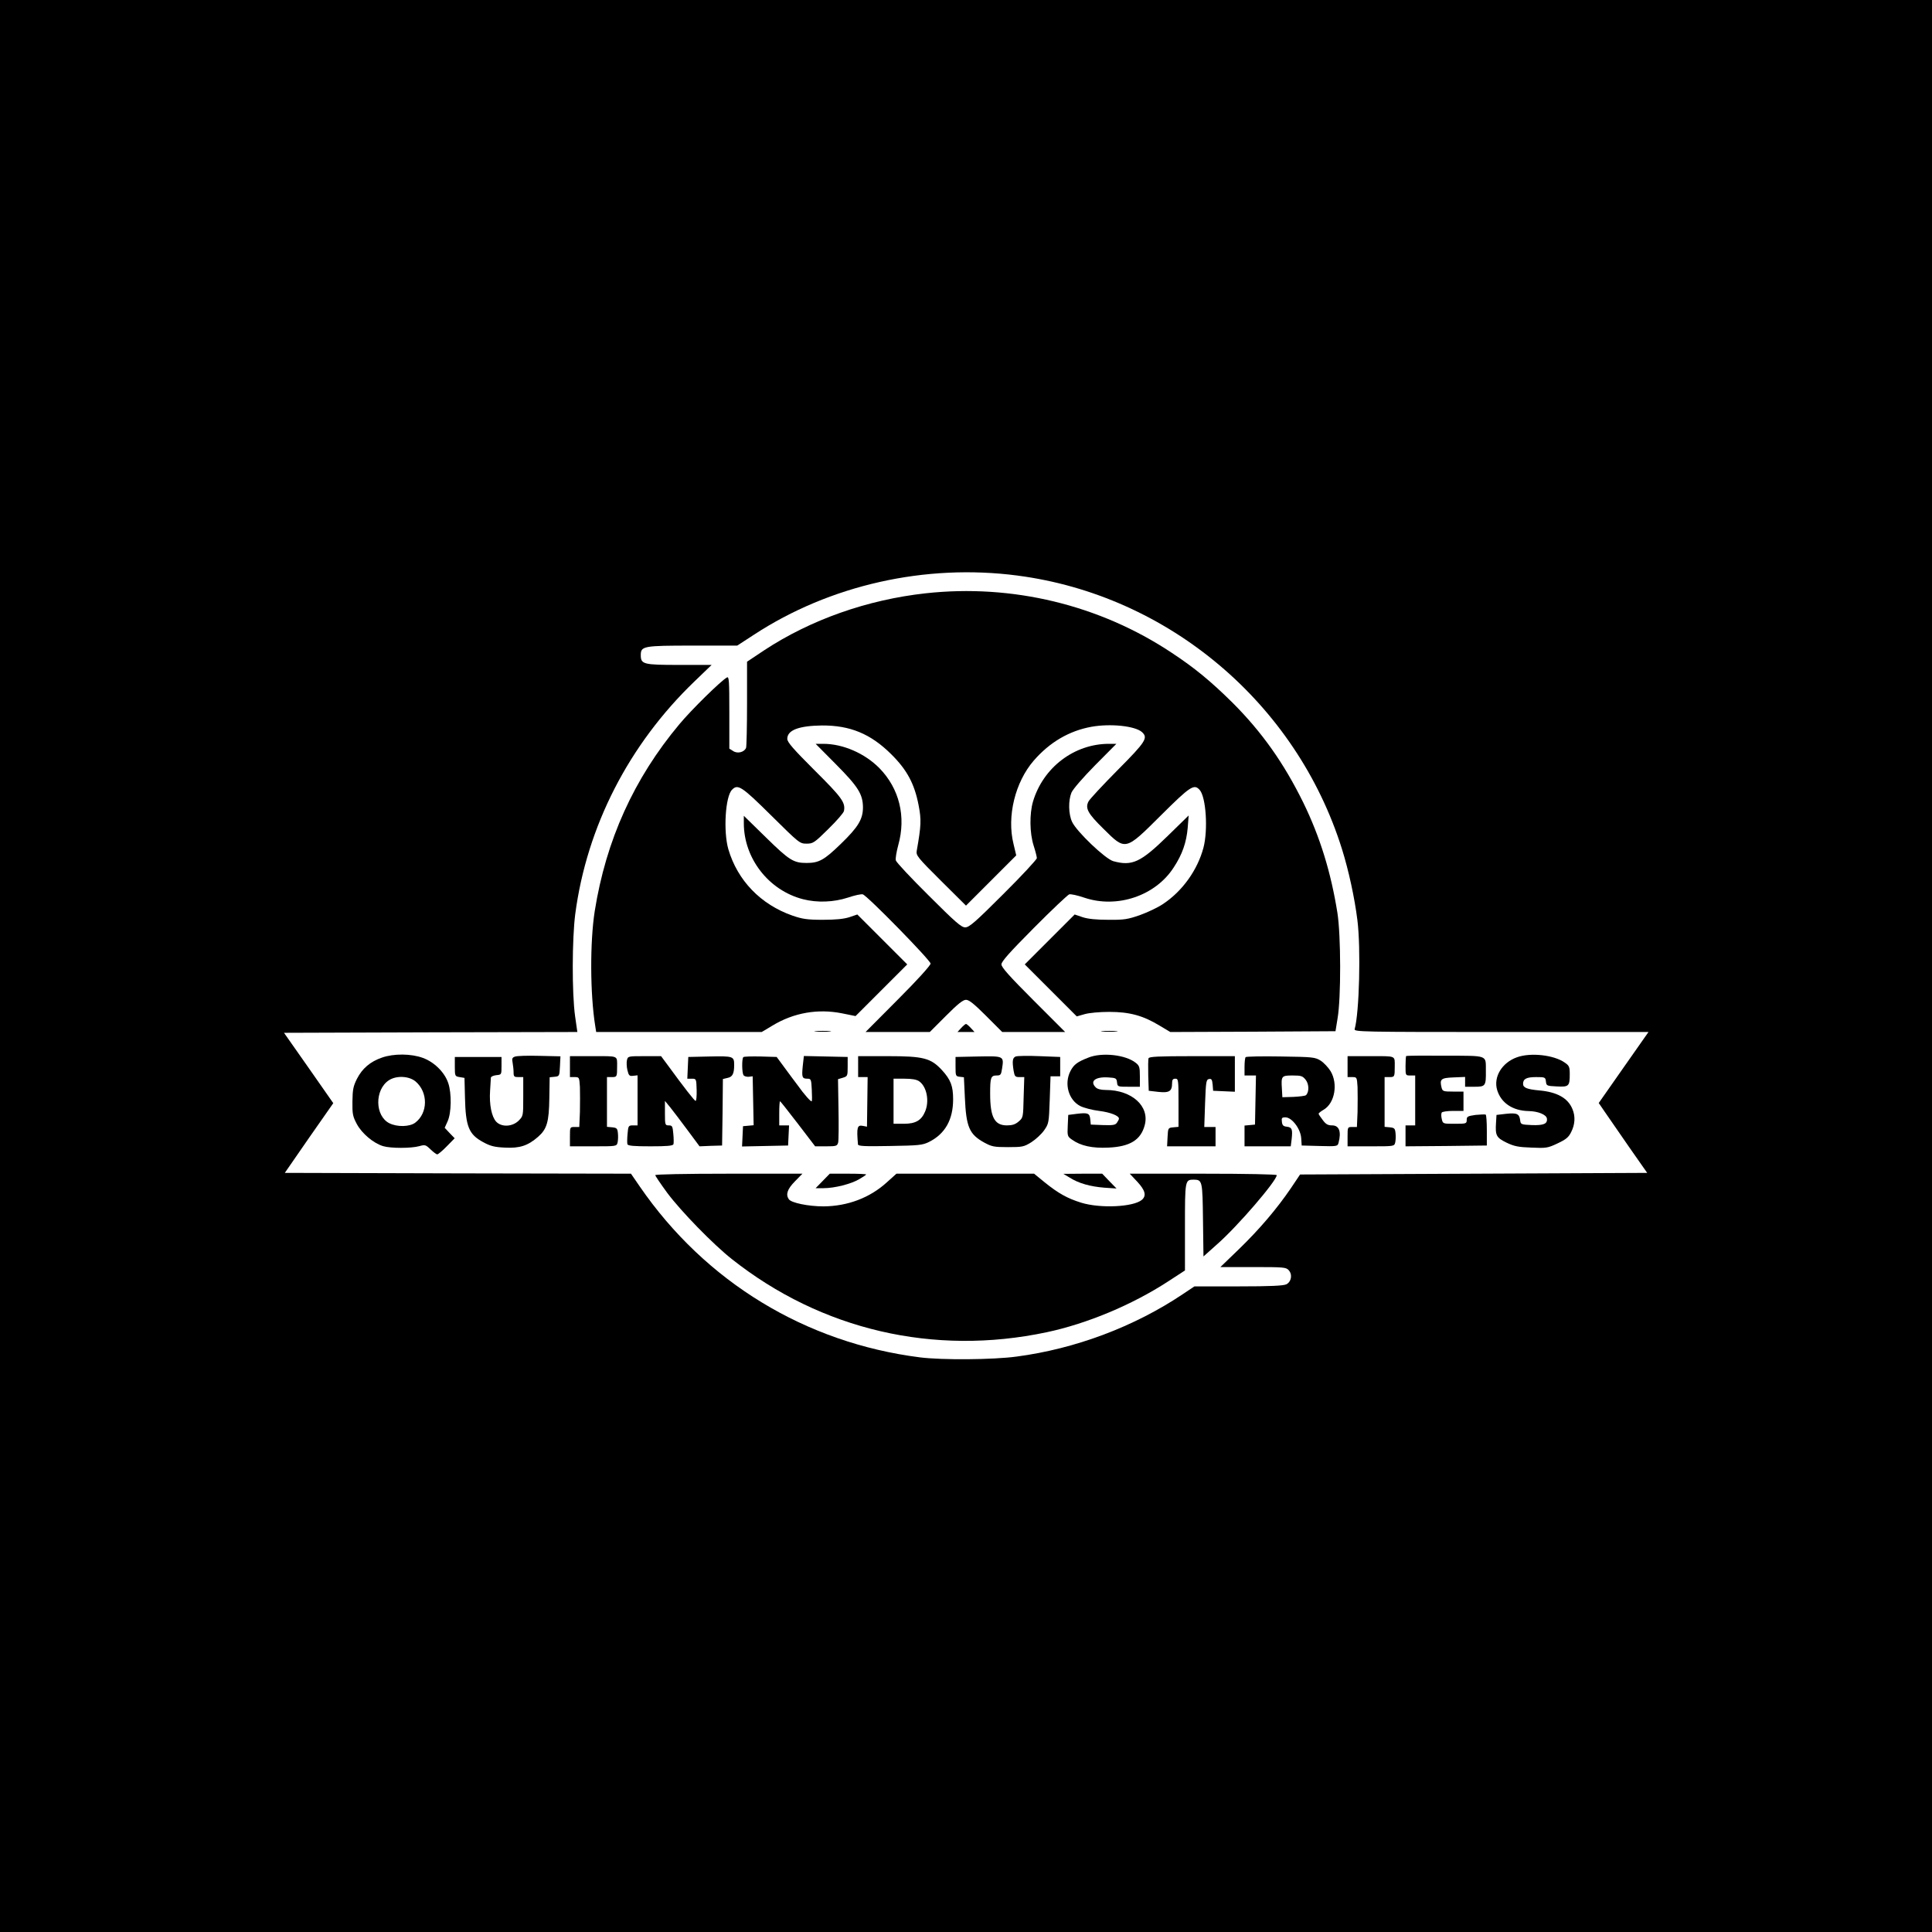 <?xml version="1.0" standalone="no"?>
<!DOCTYPE svg PUBLIC "-//W3C//DTD SVG 20010904//EN"
 "http://www.w3.org/TR/2001/REC-SVG-20010904/DTD/svg10.dtd">
<svg version="1.0" xmlns="http://www.w3.org/2000/svg"
 width="1200pt" height="1200pt" viewBox="0 0 1200 1200"
 preserveAspectRatio="xMidYMid meet">
<g transform="translate(0,1200) scale(0.1,-0.1)"
fill="#000000" stroke="none">
<path d="M0 6000 l0 -6000 6000 0 6000 0 0 6000 0 6000 -6000 0 -6000 0 0
-6000z m6320 2425 c936 -122 1731 -792 2015 -1698 42 -134 79 -305 96 -442 22
-174 12 -576 -17 -677 -5 -17 43 -18 910 -18 l915 0 -155 -221 -154 -220 39
-57 c21 -31 89 -129 150 -217 l112 -160 -1078 -5 -1078 -5 -57 -85 c-87 -128
-196 -256 -323 -379 l-115 -111 204 0 c187 0 204 -1 220 -19 25 -27 17 -72
-14 -88 -18 -9 -99 -13 -298 -13 l-273 0 -72 -48 c-301 -202 -668 -340 -1033
-388 -147 -20 -463 -22 -599 -5 -711 90 -1333 468 -1741 1061 l-55 80 -1075 2
-1075 3 150 217 151 216 -153 219 -153 218 911 3 911 2 -14 98 c-20 143 -19
479 1 635 72 544 333 1053 741 1445 l106 102 -202 0 c-222 0 -238 4 -238 61 0
56 16 59 322 59 l277 0 103 67 c472 309 1065 443 1638 368z"/>
<path d="M5750 8315 c-363 -40 -715 -164 -1005 -355 l-105 -70 0 -259 c0 -143
-3 -267 -6 -276 -11 -27 -53 -38 -80 -20 l-24 15 0 226 c0 198 -2 224 -15 216
-37 -20 -222 -202 -295 -290 -283 -338 -456 -721 -526 -1161 -30 -191 -29
-514 3 -713 l6 -38 514 0 514 0 67 40 c132 80 282 106 432 76 l84 -17 160 160
161 161 -155 155 -155 155 -50 -17 c-35 -11 -84 -16 -165 -16 -97 0 -127 5
-188 26 -197 69 -341 218 -398 412 -32 111 -19 329 23 370 36 37 60 21 243
-160 174 -172 177 -175 220 -175 40 0 48 5 135 91 51 50 95 100 97 112 10 52
-12 83 -182 252 -133 133 -170 175 -170 196 0 54 71 81 215 83 175 1 303 -52
430 -178 98 -97 145 -183 171 -319 17 -89 16 -123 -12 -282 -5 -28 6 -42 150
-185 l156 -155 156 156 156 156 -17 72 c-42 170 10 383 126 517 99 114 220
185 359 210 118 21 270 5 313 -33 39 -36 25 -59 -152 -237 -93 -94 -174 -181
-180 -194 -22 -42 -4 -75 92 -169 139 -138 135 -139 357 82 184 183 207 198
242 158 39 -46 52 -247 23 -358 -37 -139 -131 -271 -253 -351 -31 -21 -95 -51
-142 -68 -75 -26 -98 -30 -195 -29 -74 0 -126 5 -160 16 l-50 17 -155 -155
-155 -155 162 -162 161 -161 49 14 c28 8 92 14 153 14 126 0 210 -23 312 -85
l67 -40 513 2 513 3 13 80 c22 128 21 514 -1 655 -40 251 -108 472 -212 685
-121 246 -257 438 -440 621 -137 135 -234 215 -378 310 -447 297 -990 428
-1527 369z"/>
<path d="M5193 7252 c138 -139 166 -185 167 -266 0 -74 -29 -123 -139 -229
-102 -99 -135 -117 -211 -117 -81 0 -107 16 -251 157 l-139 136 0 -46 c0 -218
154 -417 367 -472 89 -23 191 -19 280 10 41 14 83 23 92 20 29 -9 421 -410
421 -430 0 -11 -82 -102 -202 -222 l-202 -203 200 0 199 0 100 100 c74 74 106
100 125 100 19 0 51 -26 125 -100 l100 -100 195 0 196 0 -198 198 c-148 148
-198 204 -198 222 0 18 51 75 202 227 111 112 210 205 219 208 9 3 52 -6 95
-21 203 -68 441 12 554 188 54 82 79 156 87 246 l6 77 -131 -128 c-167 -163
-220 -188 -337 -156 -50 14 -228 184 -256 244 -23 49 -24 133 -4 182 9 21 71
93 147 170 l132 133 -46 0 c-216 0 -409 -147 -472 -359 -22 -76 -21 -194 4
-273 11 -34 20 -70 20 -78 0 -8 -93 -109 -208 -223 -175 -175 -212 -207 -237
-207 -24 0 -60 31 -227 198 -109 108 -201 206 -204 218 -3 11 4 53 15 94 50
178 7 352 -117 479 -91 92 -226 151 -349 151 l-47 0 127 -128z"/>
<path d="M5970 5615 l-23 -25 53 0 53 0 -23 25 c-13 14 -26 25 -30 25 -4 0
-17 -11 -30 -25z"/>
<path d="M5068 5593 c23 -2 61 -2 85 0 23 2 4 4 -43 4 -47 0 -66 -2 -42 -4z"/>
<path d="M6848 5593 c23 -2 61 -2 85 0 23 2 4 4 -43 4 -47 0 -66 -2 -42 -4z"/>
<path d="M2372 5431 c-72 -25 -122 -67 -155 -132 -23 -46 -27 -67 -28 -141 -1
-77 2 -92 27 -139 32 -60 104 -120 164 -138 47 -14 173 -14 224 0 36 10 40 9
70 -20 18 -17 36 -31 42 -31 5 0 32 22 59 50 l49 50 -31 32 -31 33 18 40 c24
52 26 174 4 238 -22 66 -86 130 -157 156 -73 27 -181 28 -255 2z m209 -148
c79 -67 78 -197 -3 -257 -35 -25 -110 -27 -159 -3 -91 45 -93 208 -4 267 47
31 125 27 166 -7z"/>
<path d="M3198 5437 c-17 -6 -19 -13 -14 -38 3 -17 6 -44 6 -60 0 -26 4 -29
30 -29 l30 0 0 -121 c0 -120 0 -121 -29 -150 -39 -38 -106 -41 -139 -6 -28 30
-44 106 -38 192 2 39 5 75 5 82 1 6 16 13 34 15 32 3 32 3 32 58 l0 55 -145 0
-145 0 0 -60 c0 -59 1 -60 30 -65 l30 -5 3 -120 c4 -183 24 -231 113 -279 44
-24 69 -31 135 -34 92 -5 143 12 206 67 55 48 68 92 70 241 l2 129 31 3 c29 3
30 4 33 65 l3 62 -131 3 c-72 2 -141 0 -152 -5z"/>
<path d="M6309 5438 c-20 -8 -23 -28 -13 -90 6 -34 10 -38 36 -38 l30 0 -4
-126 c-3 -124 -3 -126 -31 -150 -21 -18 -40 -24 -73 -24 -77 0 -104 51 -104
197 0 100 4 113 40 113 25 0 28 4 34 43 12 78 12 78 -148 75 l-141 -3 0 -60
c0 -57 1 -60 26 -63 l26 -3 6 -127 c8 -181 27 -227 119 -278 48 -26 61 -29
149 -29 89 0 99 2 144 30 27 17 63 50 80 74 29 42 30 46 35 189 l5 147 30 0
30 0 0 60 0 60 -128 5 c-71 3 -137 2 -148 -2z"/>
<path d="M6760 5431 c-69 -27 -90 -43 -111 -83 -41 -79 -12 -181 61 -218 22
-11 75 -25 117 -30 71 -9 123 -30 123 -48 0 -5 -6 -16 -13 -26 -10 -14 -25
-16 -87 -14 l-75 3 -3 32 c-4 39 -14 43 -83 35 l-54 -7 -3 -67 c-3 -63 -2 -67
27 -87 53 -38 126 -54 226 -49 134 6 201 48 225 139 32 118 -80 219 -242 219
-29 0 -53 6 -62 16 -39 38 -3 67 77 62 48 -3 52 -5 55 -30 3 -28 4 -28 73 -28
l69 0 0 64 c0 58 -3 67 -26 85 -63 50 -210 66 -294 32z"/>
<path d="M8734 5441 c-2 -2 -4 -31 -4 -63 0 -58 0 -58 30 -58 l30 0 0 -155 0
-155 -30 0 -30 0 0 -65 0 -65 253 2 252 3 0 93 c0 52 -3 96 -7 99 -5 2 -33 1
-63 -2 -49 -7 -55 -10 -55 -31 0 -23 -3 -24 -74 -24 -74 0 -74 0 -81 30 -4 16
-4 34 0 40 3 5 35 10 71 10 l64 0 0 60 0 60 -65 0 c-60 0 -65 2 -71 24 -13 53
-5 61 74 64 l72 3 0 -31 0 -30 59 0 c68 0 71 5 70 100 -1 99 18 92 -253 93
-131 1 -240 0 -242 -2z"/>
<path d="M9422 5433 c-93 -33 -147 -122 -123 -203 24 -80 96 -129 195 -131 59
-1 110 -22 114 -46 5 -33 -20 -44 -95 -41 -65 3 -68 4 -71 30 -5 40 -20 47
-87 40 l-60 -7 -3 -49 c-5 -79 2 -92 65 -123 48 -23 73 -28 155 -31 91 -4 101
-3 162 26 53 25 69 38 85 71 24 47 27 98 7 144 -28 67 -95 104 -204 114 -77 7
-102 17 -102 41 0 31 22 42 81 42 55 0 58 -1 61 -27 3 -27 5 -28 67 -31 75 -4
81 1 81 75 0 46 -3 54 -31 73 -66 47 -211 64 -297 33z"/>
<path d="M3540 5375 l0 -65 29 0 c29 0 29 -1 33 -62 1 -35 1 -105 0 -155 l-4
-93 -29 0 c-29 0 -29 0 -29 -60 l0 -60 145 0 c144 0 145 0 151 24 3 13 4 38 2
57 -3 30 -7 34 -35 37 l-33 3 0 155 0 154 30 0 c32 0 33 2 33 65 0 70 11 65
-148 65 l-145 0 0 -65z"/>
<path d="M3894 5415 c-3 -13 -2 -42 3 -62 8 -33 12 -38 36 -35 l27 3 0 -156 0
-155 -29 0 c-27 0 -29 -3 -33 -52 -3 -29 -3 -58 -1 -65 4 -10 41 -13 143 -13
102 0 139 3 143 13 2 7 2 36 -1 65 -4 47 -7 52 -28 52 -23 0 -24 3 -24 76 l0
76 33 -40 c17 -22 66 -85 107 -141 l75 -101 70 3 70 2 3 207 2 206 29 7 c31 6
41 27 41 80 0 54 -5 56 -151 53 l-134 -3 -3 -67 -3 -68 28 0 c28 0 28 -1 30
-71 1 -38 -2 -69 -7 -67 -8 3 -68 79 -168 216 l-46 62 -103 0 c-101 0 -103 0
-109 -25z"/>
<path d="M4617 5434 c-10 -10 -9 -96 1 -112 5 -7 19 -11 33 -10 l24 3 3 -152
3 -152 -33 -3 -33 -3 -3 -63 -3 -63 143 3 143 3 3 63 3 62 -31 0 -30 0 0 75
c0 41 2 75 5 75 2 0 52 -63 111 -140 l107 -140 68 0 c64 0 69 2 75 24 3 13 4
107 2 209 l-3 184 30 9 c29 9 30 11 30 69 l0 60 -136 3 -136 3 -7 -62 c-7 -70
-4 -79 29 -79 22 0 24 -4 27 -67 2 -38 2 -70 0 -73 -4 -6 -45 39 -89 101 -18
24 -55 73 -81 109 l-48 65 -100 3 c-55 1 -103 0 -107 -4z"/>
<path d="M5330 5375 l0 -65 29 0 30 0 -2 -154 -2 -154 -26 5 c-35 7 -39 -10
-30 -115 1 -11 39 -13 199 -10 180 3 201 5 242 25 100 50 150 138 150 265 0
83 -15 122 -70 182 -69 74 -114 86 -335 86 l-185 0 0 -65z m379 -91 c47 -33
65 -122 37 -188 -23 -55 -59 -76 -132 -76 l-64 0 0 140 0 140 68 0 c46 0 75
-5 91 -16z"/>
<path d="M7134 5427 c-3 -8 -3 -56 -2 -108 l3 -94 60 -7 c68 -7 85 4 85 54 0
21 5 28 20 28 19 0 20 -7 20 -149 l0 -150 -32 -3 c-33 -3 -33 -4 -36 -60 l-3
-58 151 0 150 0 0 60 0 60 -35 0 -35 0 5 148 c5 135 7 147 25 150 15 3 19 -4
22 -35 l3 -38 68 -3 67 -3 0 111 0 110 -265 0 c-211 0 -267 -3 -271 -13z"/>
<path d="M7737 5434 c-4 -4 -7 -31 -7 -61 l0 -53 35 0 36 0 -3 -152 -3 -153
-32 -3 -33 -3 0 -65 0 -64 144 0 143 0 6 47 c6 59 2 71 -31 75 -21 2 -28 9
-30 31 -3 23 0 27 22 27 40 0 94 -71 98 -129 l3 -46 111 -3 c109 -3 112 -2
118 20 18 69 4 108 -40 108 -26 0 -39 7 -58 33 -15 19 -26 36 -26 40 0 3 15
15 34 26 67 42 87 159 41 237 -14 23 -42 53 -62 66 -36 22 -48 23 -248 26
-116 2 -214 0 -218 -4z m373 -141 c21 -27 22 -75 2 -95 -5 -5 -40 -9 -78 -11
l-69 -2 -3 54 c-5 78 -2 81 67 81 53 0 62 -3 81 -27z"/>
<path d="M8370 5375 l0 -65 29 0 c29 0 29 -1 33 -62 1 -35 1 -105 0 -155 l-4
-93 -29 0 c-29 0 -29 0 -29 -60 l0 -60 145 0 c144 0 145 0 151 24 3 13 4 38 2
57 -3 30 -7 34 -35 37 l-33 3 0 155 0 154 30 0 c32 0 33 2 33 65 0 70 11 65
-148 65 l-145 0 0 -65z"/>
<path d="M4070 4701 c0 -5 34 -55 75 -111 87 -116 284 -318 400 -410 557 -441
1255 -603 1955 -455 251 53 531 170 754 315 l106 69 0 269 c0 292 0 295 55
295 53 -1 54 -7 57 -251 l3 -226 84 75 c127 111 371 395 371 430 0 5 -188 9
-456 9 l-457 0 47 -50 c49 -53 58 -86 29 -112 -52 -45 -258 -55 -378 -18 -86
27 -140 57 -226 126 l-66 54 -428 0 -427 0 -59 -53 c-106 -97 -245 -149 -394
-150 -94 0 -202 22 -216 45 -20 30 -8 63 38 110 l47 48 -457 0 c-275 0 -457
-4 -457 -9z"/>
<path d="M5110 4665 l-44 -45 49 0 c69 0 171 26 222 56 24 14 43 27 43 29 0 3
-51 5 -113 5 l-113 0 -44 -45z"/>
<path d="M6645 4685 c55 -35 127 -55 215 -62 l75 -5 -45 46 -44 46 -121 0
-120 -1 40 -24z"/>
</g>
</svg>
